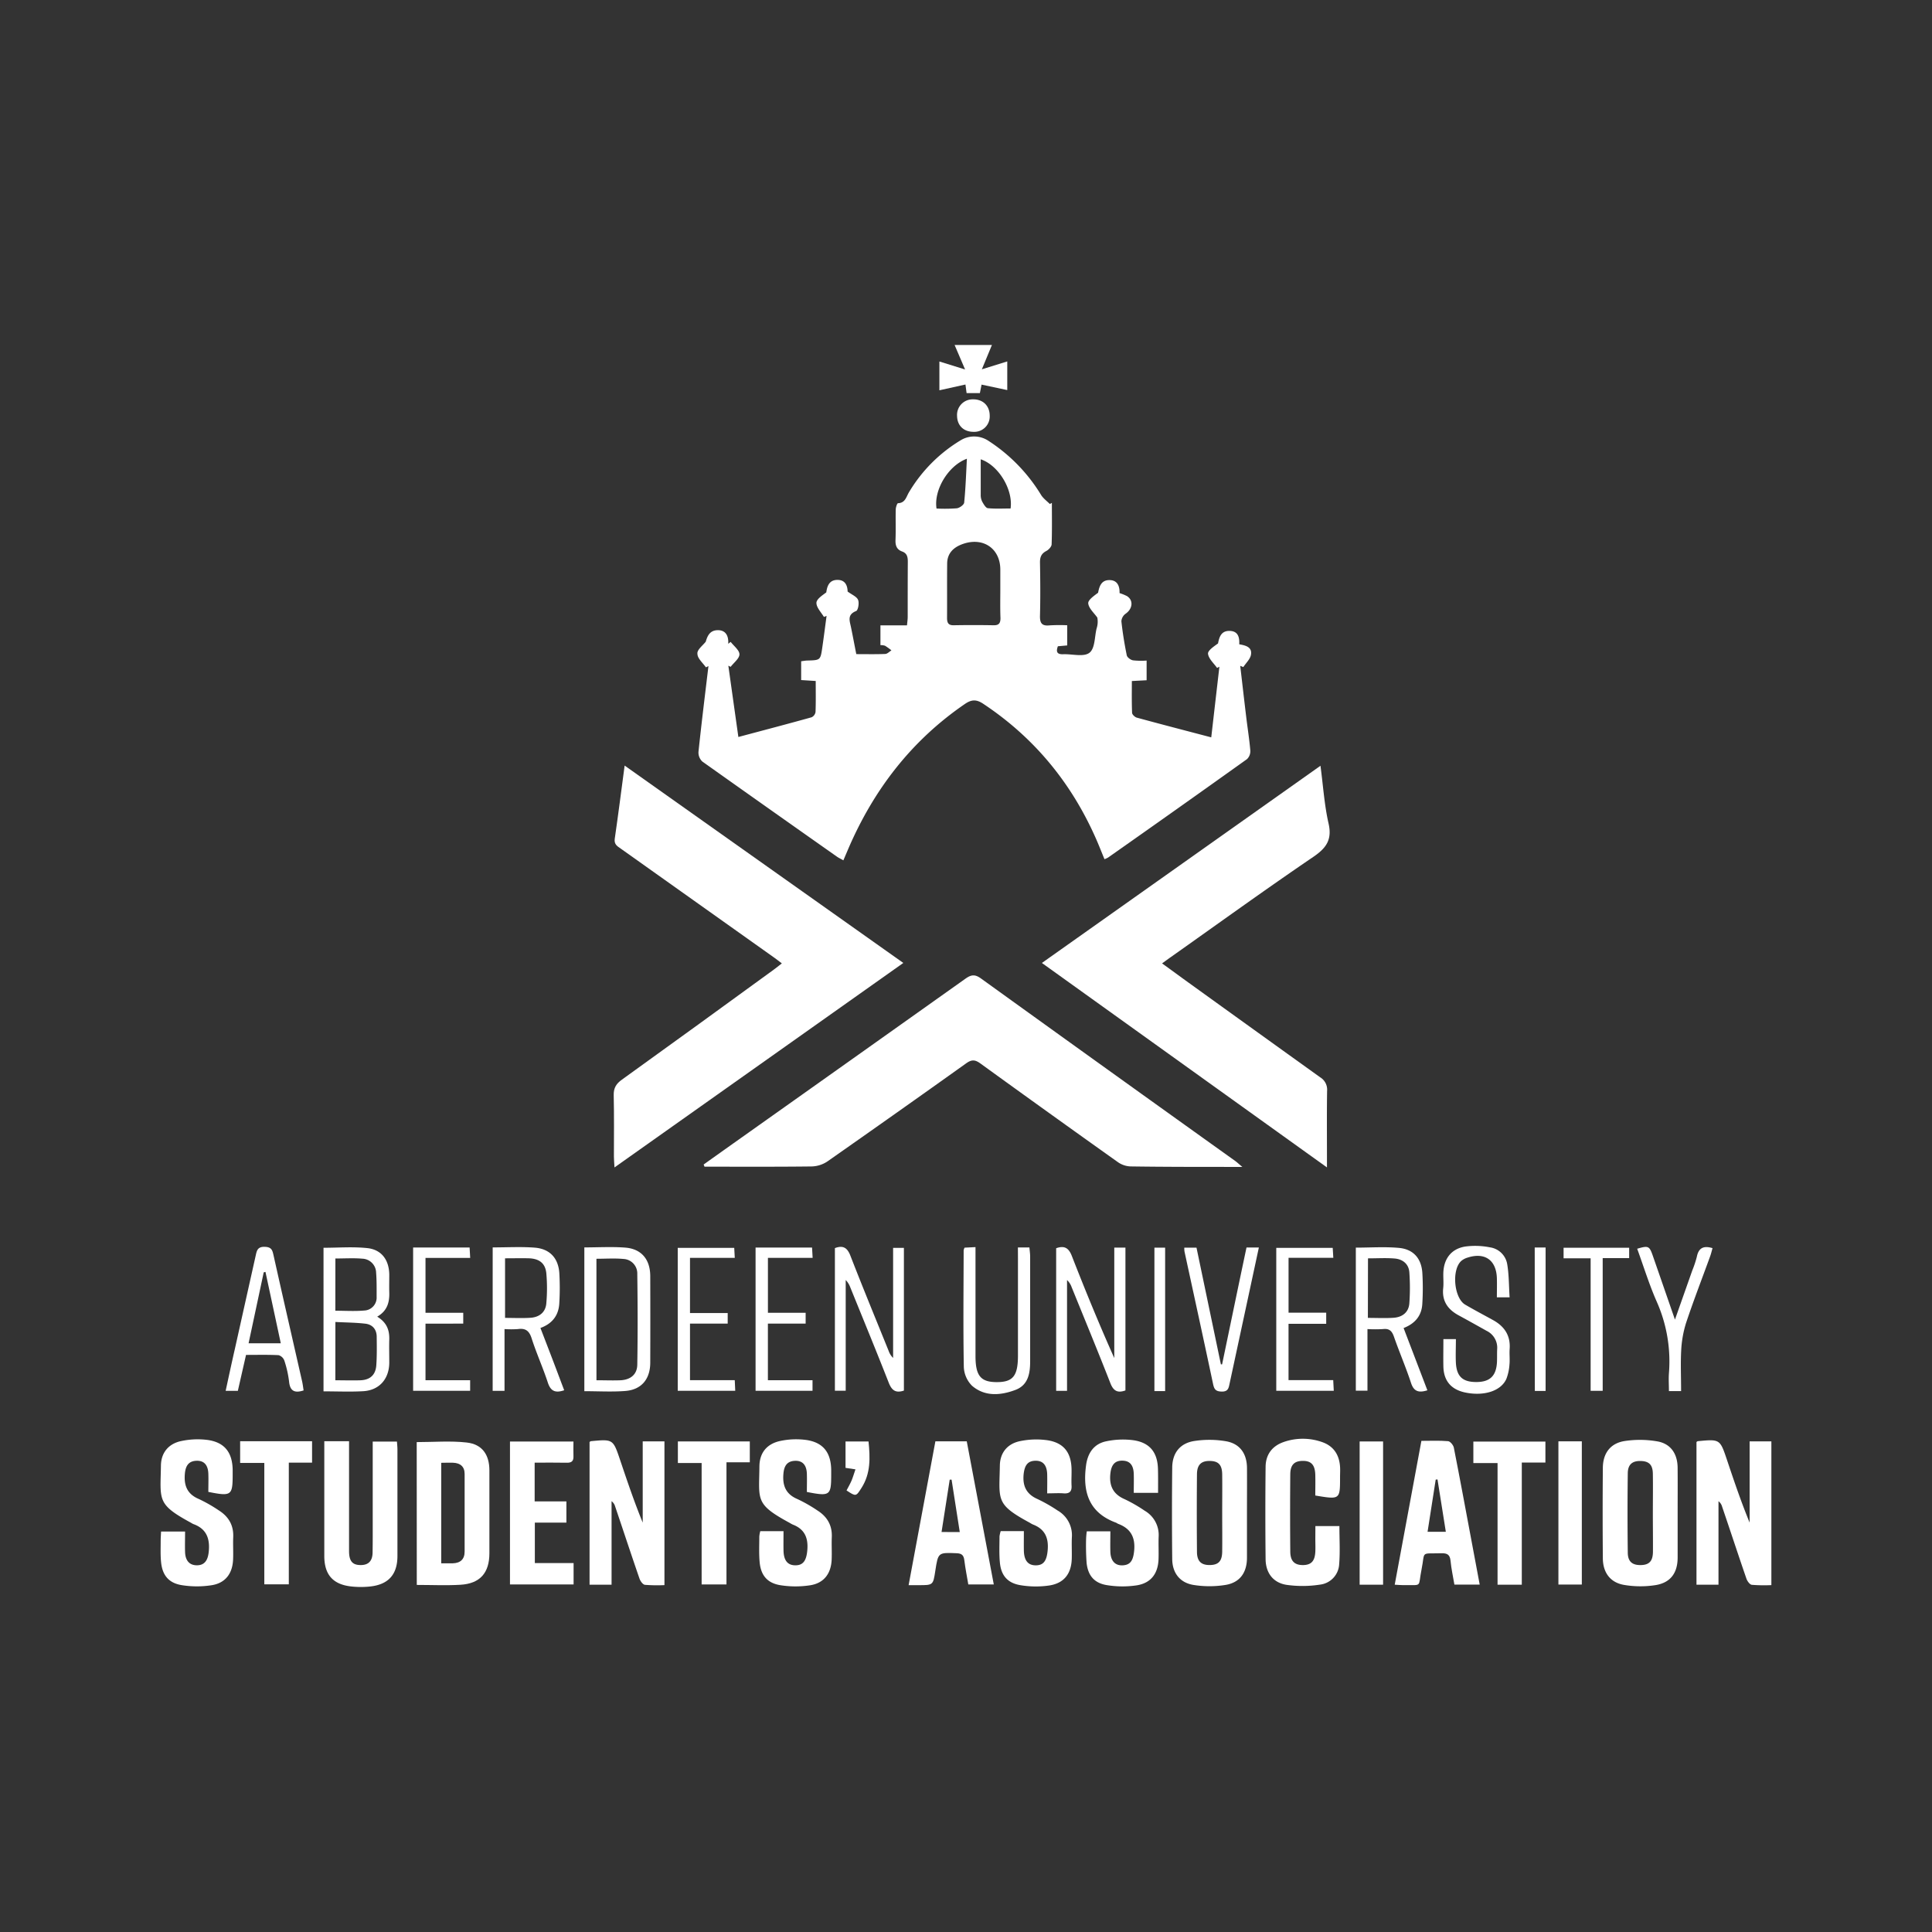 <svg id="Layer_1" data-name="Layer 1" xmlns="http://www.w3.org/2000/svg" viewBox="0 0 840 840"><rect x="0" y="0" width="840" height="840" fill="#333333" stroke="none"/><defs><style>.cls-1{fill:#fff;}</style></defs><g id="MMP8im"><path class="cls-1" d="M306.85,279c.68-2.39,1.7-4.87,5-5,3.59-.14,5,2.33,4.77,5.91l1.07-.83c1.37,1.81,3.82,3.62,3.81,5.42s-2.45,3.62-3.83,5.43l-1-.5c1.44,10.23,2.87,20.46,4.36,31,10.91-2.91,21.4-5.66,31.84-8.57a3.06,3.06,0,0,0,1.71-2.31c.17-4.37.08-8.74.08-13.47l-6.33-.4V287.5c.94-.11,1.78-.29,2.62-.31,5.74-.15,5.77-.14,6.57-5.68.67-4.56,1.24-9.14,1.86-13.72l-1.16.43c-1.18-2-3.25-4.05-3.25-6.09,0-1.62,2.51-3.24,4.28-4.57.39-2.79,1.29-5.41,4.85-5.43s4.38,2.71,4.43,5.06c1.86,1.39,3.95,2.19,4.54,3.61s0,4.52-.83,4.86c-4,1.58-2.81,4.29-2.24,7.06.78,3.78,1.49,7.58,2.3,11.68,4.31,0,8.43.1,12.54-.07.93,0,1.83-1,2.74-1.57a27.89,27.89,0,0,0-2.78-2,6,6,0,0,0-2-.27v-8.6h11.55c.13-1.49.3-2.57.3-3.64,0-8,0-16,.05-24.06,0-2.09-.36-3.65-2.49-4.42-2.37-.86-2.95-2.63-2.86-5,.17-4.38,0-8.77.1-13.16,0-1,.59-2.81,1-2.83,3.15-.1,3.56-2.76,4.72-4.69a65.34,65.34,0,0,1,22.87-22.88,11.24,11.24,0,0,1,11.76.48,73.52,73.52,0,0,1,22.85,23.51c.94,1.52,2.52,2.64,3.8,3.94l.89-.5c0,6,.11,12-.11,18,0,1-1.26,2.37-2.29,2.91-2.22,1.15-2.82,2.72-2.77,5.14.14,7.64.2,15.28,0,22.92-.09,3.22.72,4.65,4.15,4.29a75.26,75.26,0,0,1,7.69-.05v8.77l-4.06.36c-.89,2.4-.39,3.58,2.34,3.47,3.88-.15,8.81,1.28,11.33-.6s2.25-6.94,3.17-10.62a9.4,9.4,0,0,0,.3-4.72c-1.41-2-3.7-4-3.94-6.14-.17-1.49,2.49-3.31,4.28-4.66.52-2.69,1.35-5.48,4.86-5.5s4.57,2.56,4.47,5.66a20,20,0,0,1,3.24,1.31c2.9,1.84,2.45,5.55-.61,7.66a4.41,4.41,0,0,0-1.83,3.26c.54,5,1.34,9.92,2.34,14.82.19.91,1.67,2,2.7,2.18a32,32,0,0,0,5.93.1v8.56l-6.42.34c0,4.62-.09,9.21.1,13.79,0,.76,1.21,1.9,2.06,2.13,10.59,2.89,21.22,5.64,32.36,8.57,1.2-10.45,2.37-20.57,3.54-30.7l-1,.51c-1.42-2-3.68-4-3.94-6.13-.17-1.43,2.55-3.21,4.35-4.52.54-2.83,1.39-5.61,5.22-5.44,3.42.15,4.18,2.67,4,5.81,2.64.49,5.7,1.11,5.1,4.56-.34,1.92-2.17,3.57-3.33,5.35l-1.34-.54c.87,7.43,1.71,14.86,2.61,22.28.58,4.85,1.36,9.67,1.77,14.53a4.79,4.79,0,0,1-1.43,3.75q-30.1,21.51-60.38,42.78a10.93,10.93,0,0,1-1.59.73c-1.25-3-2.37-5.9-3.61-8.72-10.7-24.36-26.88-44.11-49.13-58.86-3-2-5.13-1.85-8,.13-23.34,16-39.75,37.45-50.79,63.26-.63,1.48-1.27,3-2,4.69-1-.58-1.92-1-2.71-1.54q-29.34-20.64-58.6-41.41a5.38,5.38,0,0,1-1.68-4.26c1.31-12.43,2.85-24.83,4.33-37.24l-1.1.54c-1.33-1.94-3.66-3.86-3.68-5.81C302.93,282.56,305.45,280.78,306.85,279Zm128.07-22.33v-9c0-9.06-7.27-14.17-16-11.26-4.63,1.55-7.06,4.34-7.11,8.57-.08,7.89,0,15.78-.05,23.67,0,2.13.54,3.25,2.94,3.2,5.76-.11,11.52-.1,17.29,0,2.34.05,3-.92,3-3.13C434.83,264.7,434.91,260.69,434.92,256.68Zm-8.52-57c0,5.44,0,10.55,0,15.66a6.19,6.19,0,0,0,.7,2.88c.61,1.06,1.51,2.65,2.4,2.74,3.29.33,6.64.13,9.88.13C440.56,212.85,434.09,202.24,426.4,199.7Zm-19.21,21.43A70.27,70.27,0,0,0,416,221c1.2-.15,3.12-1.52,3.21-2.49.62-6.21.83-12.46,1.18-19.06C412.21,202.45,405.91,213.13,407.19,221.13Z"/><path class="cls-1" d="M392.75,418.67,267.17,507.58c-.12-2.11-.25-3.42-.25-4.74,0-8.89.12-17.79-.09-26.68-.07-3.14,1.1-5,3.58-6.76q33.07-23.81,66-47.81c1.1-.79,2.14-1.65,3.52-2.73-1.44-1.08-2.58-2-3.77-2.82q-33.07-23.49-66.16-47c-1.53-1.08-3.08-1.87-2.72-4.35,1.49-10.26,2.8-20.55,4.3-31.83Z"/><path class="cls-1" d="M453,418.68l121.12-85.74c1.18,8.88,1.7,17.13,3.51,25.08,1.6,7-.92,10.65-6.59,14.51-20.92,14.23-41.42,29.06-62.08,43.66-1.12.79-2.22,1.6-3.71,2.68,4,2.88,7.68,5.6,11.41,8.29Q545.32,447.82,574,468.4a6.27,6.27,0,0,1,3,5.89c-.15,9.52-.06,19-.06,28.57v4.71Z"/><path class="cls-1" d="M305.93,506.31q7.74-5.52,15.47-11,49.2-34.87,98.35-69.79c2.49-1.77,4.15-2,6.77-.09Q481.68,465.18,537,504.73c.77.55,1.46,1.22,3.14,2.62h-5c-14.53,0-29.06,0-43.59-.21a10.21,10.21,0,0,1-5.45-1.82q-30-21.33-59.82-42.93c-2.29-1.66-3.77-1.8-6.15-.11Q390,483.79,359.7,505a12.89,12.89,0,0,1-6.84,2.15c-15.51.19-31,.1-46.55.1Z"/><path class="cls-1" d="M737.6,626.94c.35-.22.45-.33.56-.34,9.66-.92,9.66-.92,12.73,8.23S757,653,760.71,662V626.69h9.45v62.49a66.8,66.8,0,0,1-8.51-.13c-.91-.12-2-1.65-2.36-2.75-3.59-10.4-7-20.84-10.56-31.27a4.32,4.32,0,0,0-1.56-2.32V689H737.6Z"/><path class="cls-1" d="M256.33,626.93c.36-.21.46-.32.56-.33,9.67-.91,9.66-.91,12.74,8.23S275.76,653,279.44,662V626.69h9.45v62.49a66.8,66.8,0,0,1-8.51-.13c-.91-.12-2-1.66-2.36-2.76C274.43,675.9,271,665.46,267.46,655a4.38,4.38,0,0,0-1.56-2.32V689h-9.57Z"/><path class="cls-1" d="M181.18,627c7.33,0,14.61-.62,21.73.18,6.75.76,9.85,5.29,9.87,12.07,0,12,0,24.06,0,36.09,0,8.52-4.06,13.18-12.57,13.69-6.23.37-12.5.07-19,.07ZM191.84,636V679.7c1.79,0,3.38,0,5,0,3.29-.1,5.17-1.72,5.17-5.1q0-16.87,0-33.76c0-3.2-1.89-4.74-5-4.87C195.37,635.9,193.77,636,191.84,636Z"/><path class="cls-1" d="M729.41,658c0,6.39,0,12.78,0,19.17,0,6.63-3,10.92-9.54,12a42.61,42.61,0,0,1-13.71-.07c-6-1-9.21-5.32-9.27-11.51q-.17-19.73,0-39.45c.06-6.35,3.33-10.69,9.57-11.62a44.33,44.33,0,0,1,14.08.16c5.85,1,8.8,5.39,8.86,11.41C729.46,644.71,729.41,651.35,729.41,658Zm-10.78-.06h0c0-5.74.09-11.49,0-17.23-.07-3.83-1.66-5.37-5.15-5.49-3.71-.13-5.7,1.45-5.75,5.3q-.21,17.24,0,34.46c0,3.93,1.91,5.53,5.58,5.49s5.29-1.64,5.36-5.67C718.71,669.16,718.63,663.54,718.63,657.92Z"/><path class="cls-1" d="M542.16,658.09c0,6.39,0,12.78,0,19.17s-3,10.78-9.27,11.83a43.76,43.76,0,0,1-14.08,0c-5.87-1-9.08-5.25-9.15-11.21q-.21-19.92,0-39.83c.06-6.31,3.39-10.59,9.67-11.54a43.25,43.25,0,0,1,13.72.12c6.06,1.06,9.06,5.4,9.12,11.59C542.21,644.82,542.16,651.45,542.16,658.09Zm-10.77.12c0-5.74.07-11.49,0-17.23-.07-4.09-1.64-5.7-5.25-5.78-3.81-.09-5.68,1.59-5.72,5.76q-.15,16.85,0,33.71c0,4.18,1.89,5.86,5.69,5.78,3.63-.07,5.21-1.68,5.28-5.75C531.46,669.2,531.39,663.71,531.39,658.21Z"/><path class="cls-1" d="M141,626.62h10.76v4.51c0,14.4,0,28.81,0,43.21,0,4.53,1.55,6.17,5.23,6.12,3.51-.05,4.92-2.11,5-5.29.09-4.88.06-9.77.06-14.65V626.78h10.54c.07,1.1.21,2.3.21,3.5q0,23.1,0,46.22c0,8-3.86,12.39-11.79,13.27a37.93,37.93,0,0,1-8.25,0c-8-.86-11.75-5.14-11.76-13.21q0-23.1,0-46.21Z"/><path class="cls-1" d="M503.51,649.06H492.94c0-2.86.08-5.57,0-8.27-.14-3.9-1.78-5.69-5-5.72s-4.77,1.82-5.17,5.62c-.56,5.22,1.12,8.91,6.16,11.11a63.93,63.93,0,0,1,8.78,5.05,12.17,12.17,0,0,1,6.05,11.34c-.12,3.26.07,6.52-.05,9.77-.24,6.22-3.3,10.33-9.44,11.31a41.79,41.79,0,0,1-13-.08c-5.53-.88-8.27-4.21-8.84-9.73a105.09,105.09,0,0,1-.21-10.51,30.93,30.93,0,0,1,.3-3.15h10.25c0,3-.09,6,0,8.94.14,3.93,2.08,6,5.35,5.84s4.48-2,4.94-5.87c.7-5.84-1.11-10-6.85-12.15-.35-.12-.64-.4-1-.53-11.95-4.4-14.56-13.59-13-25,.74-5.4,3.48-9.32,8.81-10.39a35,35,0,0,1,11.86-.44c7.19,1.08,10.48,5.45,10.59,12.78C503.55,642.16,503.51,645.39,503.51,649.06Z"/><path class="cls-1" d="M435.09,665.71h10.07c0,2.85-.05,5.67,0,8.49.1,4.31,1.84,6.4,5.21,6.38s4.71-2,5.13-6.45c.51-5.41-1.14-9.31-6.41-11.31a10.59,10.59,0,0,1-1.31-.73c-15-8.11-13.32-9.74-13.06-24.94.09-5.61,3.37-9.52,8.92-10.6a34.57,34.57,0,0,1,11.87-.34c7.05,1.13,10.24,5.4,10.38,12.56.05,2.38-.12,4.77,0,7.14.18,2.67-1,3.57-3.52,3.37-2.11-.17-4.24,0-7.07,0,0-2.92.07-5.6,0-8.28-.13-4.06-1.9-6-5.24-5.89-3.19.1-4.57,1.93-5,5.83-.51,5.1,1.15,8.66,6,10.81a67.35,67.35,0,0,1,8.78,5,12.35,12.35,0,0,1,6.19,11.65c-.15,3.12.05,6.26-.05,9.39-.21,6.4-3.31,10.52-9.65,11.53a40.41,40.41,0,0,1-12.61-.1c-5.71-.93-8.52-4.3-9-10-.34-3.72-.16-7.5-.15-11.26A12.71,12.71,0,0,1,435.09,665.71Z"/><path class="cls-1" d="M350.81,648.68c0-2.61.09-5.33,0-8-.16-3.79-1.94-5.67-5.17-5.54-3.41.13-4.69,2.2-5,5.38-.5,5.13.81,9,6,11.22a63.43,63.43,0,0,1,8.78,5c4.23,2.68,6.46,6.47,6.23,11.62-.14,3.26.08,6.52-.06,9.77-.27,6-3.3,10.13-9.22,11.1a41.85,41.85,0,0,1-13,0c-5.73-.9-8.54-4.27-9.08-9.94-.35-3.72-.16-7.5-.16-11.26a13.16,13.16,0,0,1,.43-2.31h10.1c0,2.79-.05,5.6,0,8.42.09,4.33,1.79,6.42,5.15,6.43s4.77-2,5.18-6.4c.51-5.39-1.06-9.33-6.36-11.33a14,14,0,0,1-1.31-.73c-15.11-8.18-13.28-9.85-13.14-24.54.05-6,3.31-9.91,9.27-11.11a33.11,33.11,0,0,1,11.14-.38c7.34,1.09,10.69,5.48,10.8,13,0,.63,0,1.26,0,1.88C361.4,650.29,360.93,650.65,350.81,648.68Z"/><path class="cls-1" d="M80.47,665.89c0,3.07-.1,6.05,0,9,.15,3.74,2,5.67,5.13,5.67s4.71-1.89,5.13-5.66c.64-5.72-.79-10.15-6.65-12.26a6.79,6.79,0,0,1-1-.55c-15-8.14-13.34-9.78-13.11-24.92.08-5.61,3.37-9.52,8.89-10.64a34,34,0,0,1,11.5-.45c7.35,1.07,10.68,5.47,10.8,13,0,.63,0,1.26,0,1.88,0,9.3-.5,9.7-10.58,7.69,0-2.61.1-5.33,0-8-.16-3.79-1.95-5.66-5.18-5.53-3.41.13-4.67,2.21-5,5.39-.51,5.14.82,9,6,11.21a64.46,64.46,0,0,1,8.78,5c4.23,2.68,6.45,6.48,6.22,11.63-.14,3.26.09,6.52-.06,9.77-.27,6-3.3,10.12-9.23,11.09a41.55,41.55,0,0,1-13,0c-5.72-.9-8.49-4.27-9.07-9.94-.32-3.1-.17-6.25-.18-9.38,0-1.23.1-2.47.17-4Z"/><path class="cls-1" d="M571.91,663.5h10.44c0,5.65.34,11.13-.1,16.55a9.43,9.43,0,0,1-8.37,8.92,49.36,49.36,0,0,1-14.46.1c-5.85-.88-9.1-5.18-9.16-11.16q-.21-20.1,0-40.21c.07-5.25,2.81-9,7.89-10.75a25.17,25.17,0,0,1,16.57,0c5.08,1.73,7.56,5.52,7.91,10.77.1,1.49,0,3,0,4.5,0,9.8,0,9.8-10.77,8,0-3,.09-6.06,0-9.14-.15-4.25-1.86-6-5.6-5.91-3.55.08-5.24,1.76-5.27,5.86q-.15,16.71,0,33.44c0,4.28,1.83,6,5.56,6,3.56-.06,5.13-1.74,5.33-5.82.09-1.87,0-3.75,0-5.63Z"/><path class="cls-1" d="M618,626.46c4.15,0,7.9-.19,11.61.14.93.08,2.27,1.7,2.49,2.8,2.71,13.74,5.24,27.51,7.82,41.26,1.12,6,2.25,12,3.43,18.3h-11c-.59-3.51-1.36-6.92-1.68-10.36-.25-2.62-1.43-3.33-3.87-3.27-9.46.27-7.07-1.22-8.75,7.12-1.6,7.91.63,6.6-7.89,6.74-1.1,0-2.21-.11-3.76-.19C610.28,668.13,614.11,647.54,618,626.46ZM620.68,666h7.94c-1.24-7.81-2.43-15.29-3.62-22.77l-.78.08C623.05,650.84,621.88,658.33,620.68,666Z"/><path class="cls-1" d="M395.05,689.2c3.94-21.17,7.77-41.78,11.64-62.54h13.64c3.89,20.64,7.79,41.24,11.75,62.22H421c-.57-3.4-1.28-6.92-1.72-10.46-.26-2.1-1-3-3.26-3.1-8.13-.33-8.13-.41-9.37,7.68-.95,6.21-.95,6.21-7.27,6.2Zm22.24-23.09c-1.21-7.78-2.38-15.29-3.56-22.79l-.81,0c-1.17,7.52-2.34,15-3.55,22.77Z"/><path class="cls-1" d="M232.46,635.94v16.83h13.8V662H232.54v17.59h16.85v9.31H221.73V626.76h27.6c0,2.23-.08,4.33,0,6.42s-.83,2.84-2.91,2.79C241.85,635.87,237.25,635.94,232.46,635.94Z"/><path class="cls-1" d="M164,572.46c4.16,2.52,5.36,5.86,5.25,9.9-.1,3.38,0,6.76,0,10.14-.06,7.06-4.37,12-11.4,12.37-5.61.32-11.25.06-17.19.06V542.51c6.35,0,12.73-.52,19,.14s9.49,5.18,9.59,11.5c0,2.63-.07,5.26,0,7.89C169.37,566.31,168.31,570,164,572.46ZM145.8,600.12c4,0,7.5.13,11,0,4.16-.19,6.52-2.37,6.81-6.53s.22-8.25.17-12.37c0-3.19-1.81-5.33-4.9-5.7-4.27-.5-8.6-.51-13.06-.75Zm0-30.24c4.34,0,8.44.28,12.48-.08a5.63,5.63,0,0,0,5.47-6c0-3.48.05-7-.22-10.46a6.21,6.21,0,0,0-6-6.09c-3.8-.33-7.66-.08-11.71-.08Z"/><path class="cls-1" d="M671.92,626.78v9.11H661.65V689H651.11V636.11H640.59v-9.33Z"/><path class="cls-1" d="M305.06,636.09H294.73V626.7H326v9.08H315.86V688.9h-10.8Z"/><path class="cls-1" d="M104.41,626.62h31.27v9.31H125.57v52.91H114.92V636.06H104.41Z"/><path class="cls-1" d="M393,604.6c-3.63,1.22-5.32-.17-6.6-3.44-5.43-13.86-11.11-27.62-16.7-41.42a9.28,9.28,0,0,0-2-3.22v48.14H363v-62c3.36-1.26,5.31-.38,6.71,3.22,5.39,13.88,11.07,27.64,16.65,41.44a7.87,7.87,0,0,0,1.95,3.09V542.54H393Z"/><path class="cls-1" d="M484.47,542.44h4.85v62.09c-3.35,1.21-5.2.3-6.54-3.13-5.47-14-11.2-27.85-16.85-41.76a7.78,7.78,0,0,0-2-3.1v48.17H459.2v-62c3.51-1.23,5.42-.22,6.8,3.32,5.81,14.89,11.88,29.69,18.47,44.44Z"/><path class="cls-1" d="M610.26,577.41l10.34,27.07c-3.71,1.15-5.86.6-7.11-3.2-2.22-6.77-5.06-13.33-7.41-20.06-.86-2.49-2-3.7-4.77-3.36a59.94,59.94,0,0,1-6.76,0v26.78h-5.06V542.45c6.35,0,12.61-.45,18.78.12s9.66,4.48,10.13,10.7a110.72,110.72,0,0,1,0,13.51C618.16,571.88,615.41,575.4,610.26,577.41ZM594.73,573c4,0,7.66.2,11.25-.06,3.78-.28,6.51-2.4,6.78-6.3a94.34,94.34,0,0,0,0-13.45c-.26-3.6-2.82-5.66-6.25-6-3.81-.33-7.67-.08-11.73-.08Z"/><path class="cls-1" d="M214.21,542.35c6.24,0,12.25-.35,18.21.1,6.54.49,10.27,4.45,10.76,10.95a110.77,110.77,0,0,1,0,13.14c-.25,5.22-2.93,8.93-8.21,10.84,1.85,4.81,3.6,9.33,5.33,13.86s3.32,8.81,5,13.22c-3.85,1.3-5.88.4-7.1-3.3-2.14-6.54-5-12.84-7.09-19.38-1.05-3.22-2.69-4.38-5.93-3.92a44,44,0,0,1-5.82,0v26.84h-5.16Zm5.38,4.74V573c3.93,0,7.55.2,11.14-.06,3.78-.27,6.49-2.39,6.8-6.29a73.26,73.26,0,0,0,0-13.08c-.45-4.31-3-6.27-7.42-6.48C226.75,547,223.38,547.09,219.59,547.09Z"/><path class="cls-1" d="M254.06,542.35c6.1,0,12-.36,17.8.09,7.05.55,10.83,5.15,10.86,12.39q.06,18.78,0,37.55c0,7.24-3.81,11.84-10.87,12.39-5.82.45-11.7.09-17.79.09Zm5.27,57.76c3.86,0,7.24.15,10.59,0,4.31-.26,7.09-2.58,7.16-6.75.22-13.14.18-26.29,0-39.44a6.31,6.31,0,0,0-6.06-6.55c-3.8-.36-7.66-.08-11.7-.08Z"/><path class="cls-1" d="M627.56,582.22H633c0,3.54-.17,7,0,10.4.36,5.94,3,8.26,8.85,8.26s8.67-2.55,9-8.59c.09-1.88,0-3.76.09-5.64a8.14,8.14,0,0,0-4.54-8c-4.05-2.26-8.08-4.53-12.15-6.73-4.75-2.56-7.37-6.22-6.77-11.86.23-2.1,0-4.26.05-6.38.12-6.28,3.37-10.7,9.5-11.7a32.65,32.65,0,0,1,10.75.34,8.86,8.86,0,0,1,7.49,7.1c.83,4.72.75,9.6,1.08,14.63h-5.54c0-2.81.09-5.64,0-8.46-.3-7.79-5.32-11.23-12.78-8.79a7.45,7.45,0,0,0-2.63,1.38c-4.33,3.75-3.29,16.15,1.64,19.06,4,2.34,8.09,4.49,12.15,6.73,4.93,2.73,7.6,6.71,7.18,12.55-.16,2.24.14,4.52-.08,6.75a21.37,21.37,0,0,1-1.32,6.18c-2.29,5.3-9.67,7.68-17.85,6-6.13-1.26-9.39-5-9.56-11.22C627.48,590.38,627.56,586.51,627.56,582.22Z"/><path class="cls-1" d="M442.57,542.38h5c.11,1.36.32,2.66.32,4q0,22.73,0,45.47c0,5.24-.82,10.36-6.4,12.46-6.42,2.41-13.24,3-18.83-1.77a12.21,12.21,0,0,1-3.61-8.24c-.3-16.9-.11-33.81-.07-50.72a5,5,0,0,1,.39-1.12l4.76-.24v47.36c0,8.64,2.29,11.35,9.32,11.34s9.13-2.76,9.14-11.52q0-21.23,0-42.46Z"/><path class="cls-1" d="M132,604.53c-4,1.31-5.93.18-6.32-3.87a46.44,46.44,0,0,0-2.06-9.12,3.82,3.82,0,0,0-2.51-2.34c-4.61-.23-9.23-.11-14.14-.11-1.2,5.26-2.35,10.33-3.56,15.63h-5.3c1.33-6.15,2.62-12.18,4-18.2q4.52-20.29,9.06-40.6c.47-2.14.79-3.89,3.87-3.82s3.39,1.47,3.91,3.78c4.08,18.3,8.28,36.56,12.43,54.84C131.64,601.93,131.79,603.17,132,604.53ZM115.42,553l-.76.19c-2.18,10.23-4.36,20.46-6.58,30.84h14Z"/><path class="cls-1" d="M601.34,689H591.15V626.72h10.19Z"/><path class="cls-1" d="M677.57,626.66h10.18v62.28H677.57Z"/><path class="cls-1" d="M514.91,542.47h5.31c3.52,16.83,7.06,33.78,10.6,50.72l.53,0c3.53-16.89,7-33.77,10.61-50.79h5.37l-5.94,27.63q-3.39,15.76-6.78,31.52c-.4,1.86-.6,3.51-3.34,3.48s-3.36-1-3.86-3.36c-4.06-19.19-8.26-38.36-12.41-57.53A10.33,10.33,0,0,1,514.91,542.47Z"/><path class="cls-1" d="M179.62,542.4h24.56c.08,1.39.15,2.69.25,4.51H185v23.86h16.41v4.72H185v24.6h19.41v4.6H179.62Z"/><path class="cls-1" d="M300,570.88h16.39v4.6H300v24.6h19.46c.08,1.68.14,3,.21,4.61h-25V542.54h24.56c.07,1.24.14,2.54.24,4.36H300Z"/><path class="cls-1" d="M576.61,575.57H560.23v24.49h19.43c.09,1.68.16,3,.24,4.62h-25V542.55h24.54c.07,1.21.15,2.51.26,4.32H560.24v23.87h16.37Z"/><path class="cls-1" d="M328.51,542.41h24.56c.08,1.38.15,2.68.25,4.49H333.88v23.87h16.4v4.71H333.87v24.61h19.4v4.6H328.51Z"/><path class="cls-1" d="M730.91,604.83h-5.29c0-2.63-.18-5.2,0-7.73a64,64,0,0,0-5.39-31.36c-3.24-7.4-5.63-15.18-8.41-22.81,4.94-1.43,5.3-1.25,6.87,3.27,3.07,8.83,6.13,17.67,9.55,27.54,2.73-7.75,5.13-14.52,7.51-21.3a45.9,45.9,0,0,0,2-6c.74-3.74,2.78-5,6.83-3.77-.35,1.21-.64,2.47-1.08,3.67-3.5,9.63-7.21,19.18-10.44,28.89a47.66,47.66,0,0,0-2.11,12C730.65,592.91,730.91,598.67,730.91,604.83Z"/><path class="cls-1" d="M708.33,542.5V547H696.82V604.7h-5.24V547.09H679.82V542.5Z"/><path class="cls-1" d="M415.05,150h16.22c-1.45,3.51-2.76,6.67-4.38,10.57l11.05-3.43V169.6l-11.17-2.38-.74,3.7h-5.77c-.16-1.21-.31-2.28-.5-3.74l-11.33,2.51V157.17l11.17,3.47C418,156.84,416.65,153.75,415.05,150Z"/><path class="cls-1" d="M667.27,542.39H672v62.36h-4.68Z"/><path class="cls-1" d="M506.58,604.82h-4.66V542.46h4.66Z"/><path class="cls-1" d="M371.94,638.85l-4.32-.65V626.72h10c.71,7,1,13.87-3.06,20.2-2.38,3.76-2.39,3.81-6.5,1.1.71-1.37,1.51-2.74,2.14-4.19S371.25,640.8,371.94,638.85Z"/><path class="cls-1" d="M423.28,187.75c-4.25,0-7.08-2.68-7.16-6.87a6.76,6.76,0,0,1,6.83-7.25c4.38-.1,7.35,2.77,7.36,7.1A6.69,6.69,0,0,1,423.28,187.75Z"/></g></svg>
